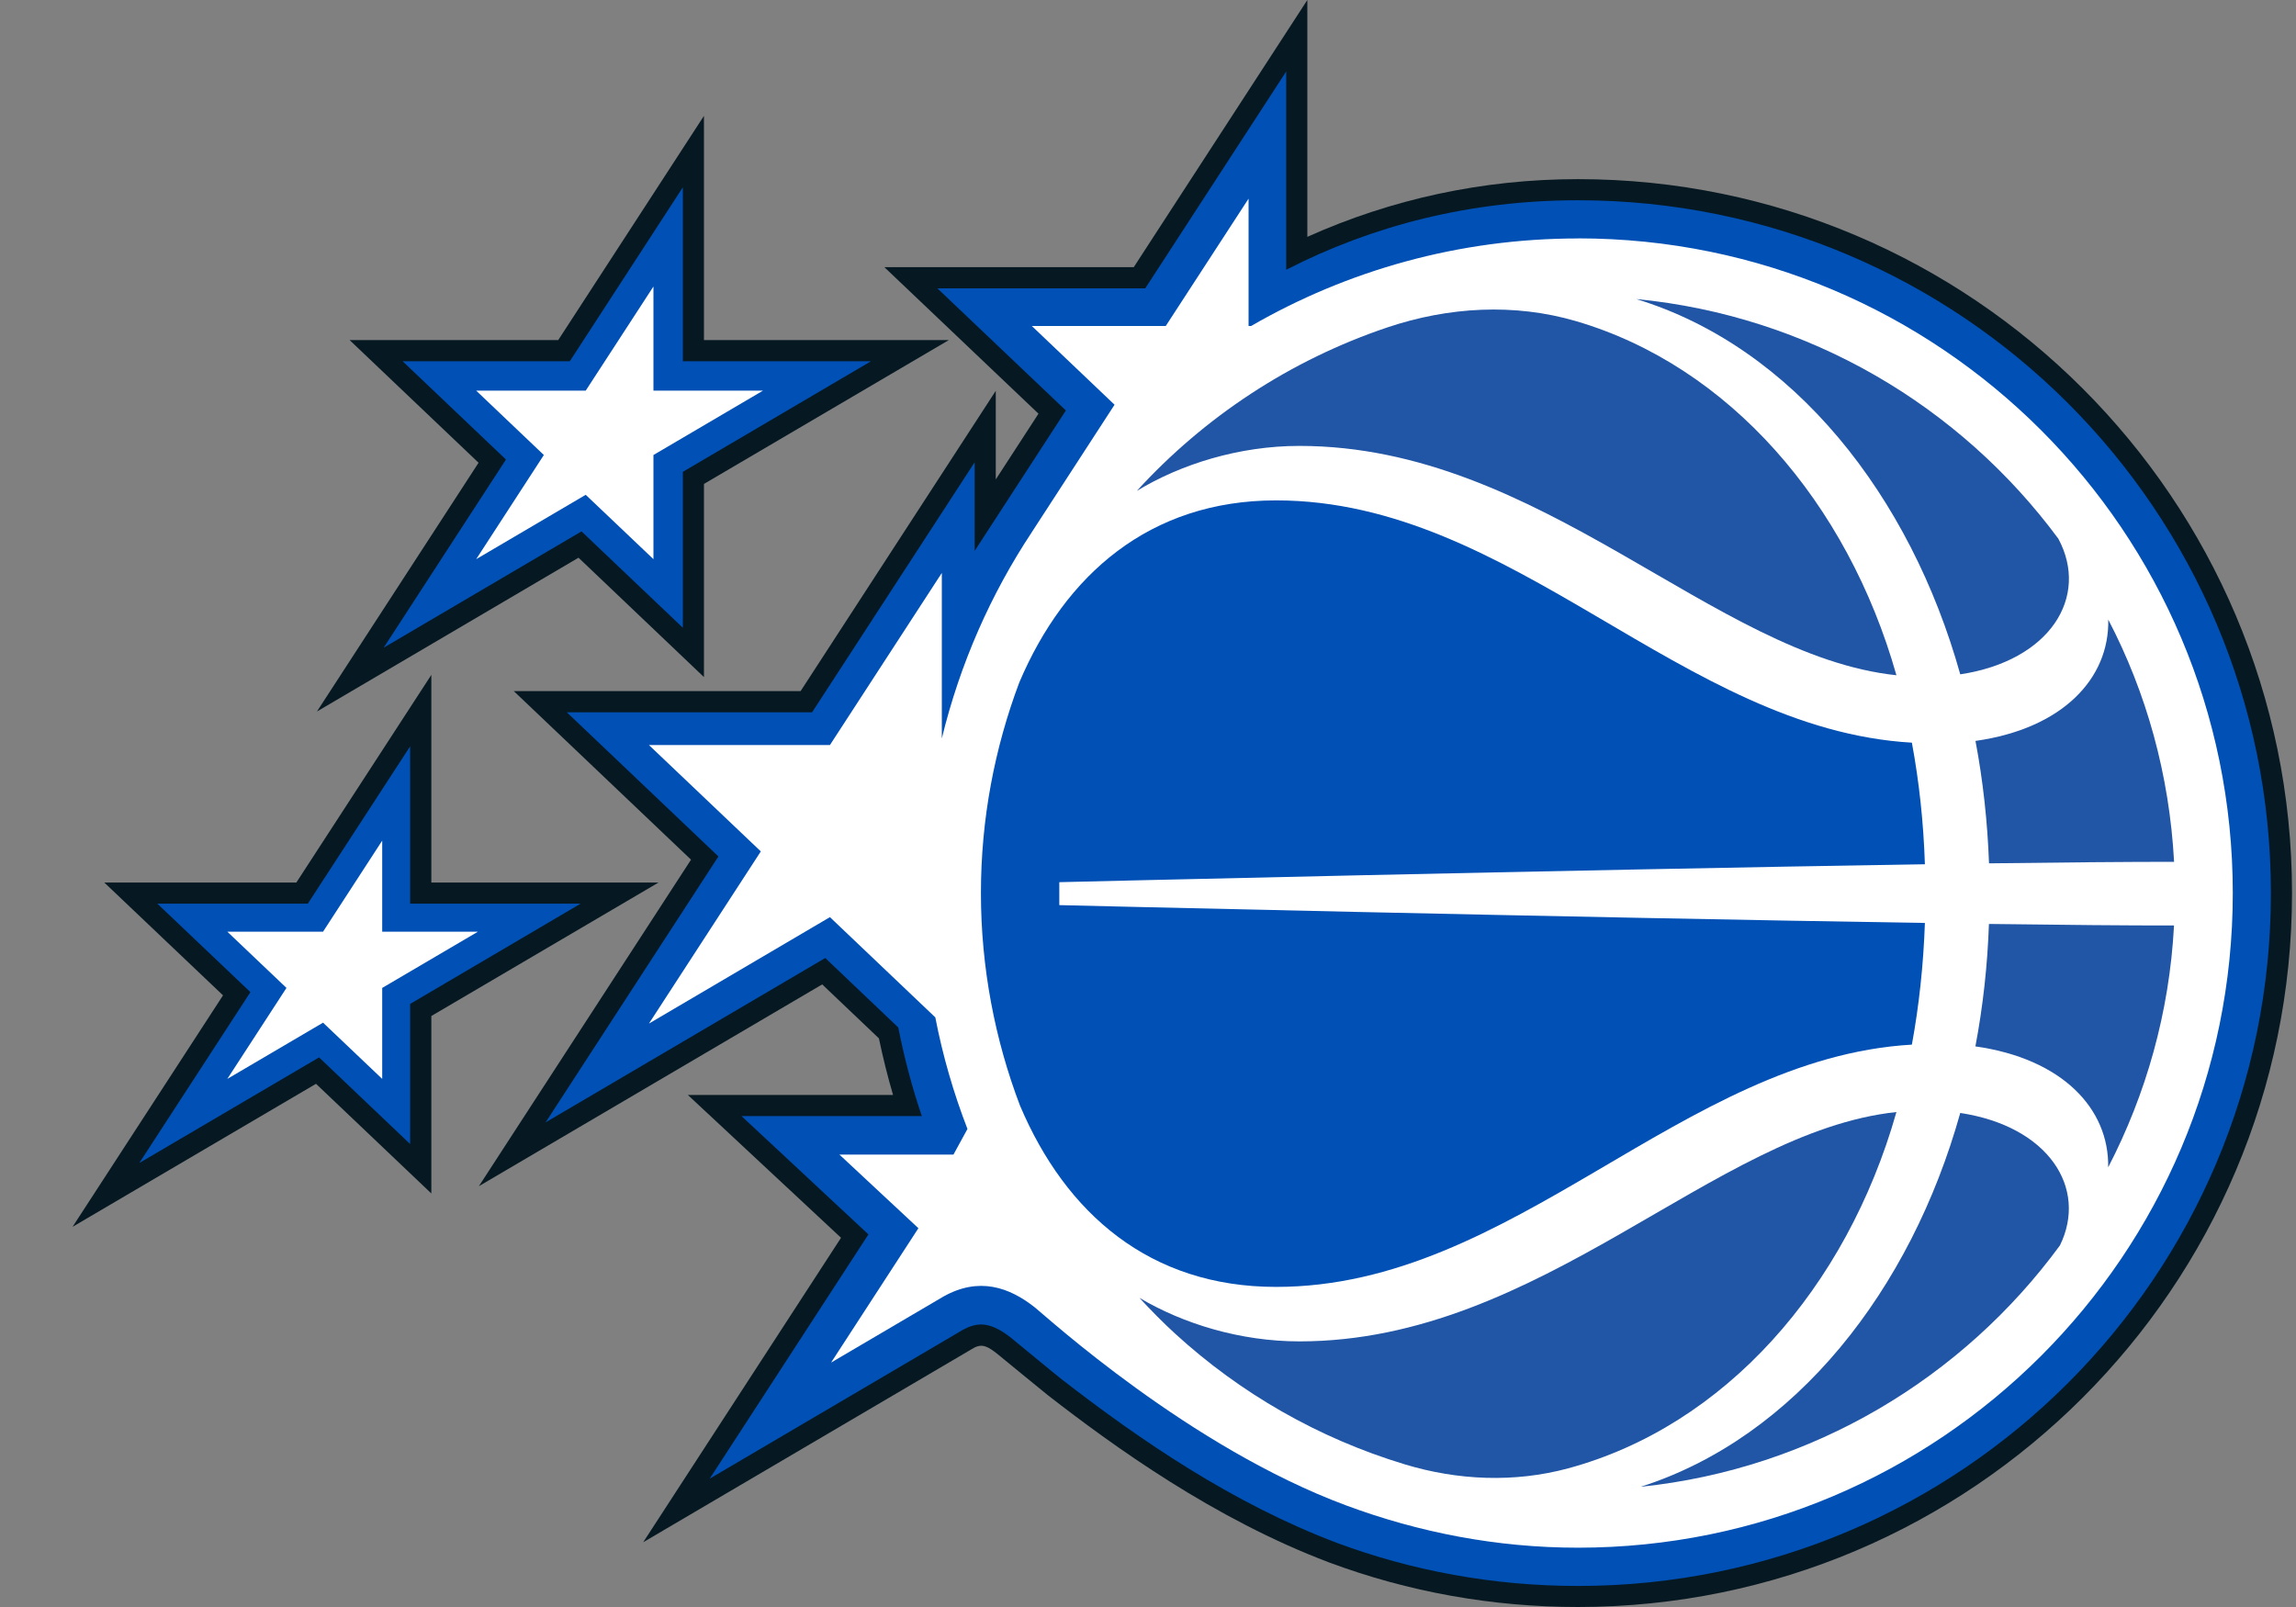 <svg width="30" height="21" viewBox="0 0 30 21" fill="none" xmlns="http://www.w3.org/2000/svg">
<rect x="0" y="0" width="30" height="21" fill="#808080" stroke="none"/>
<path d="M9.198 4.444V1.514L7.294 4.444H4.568L6.253 6.047L4.141 9.298L7.559 7.288L9.198 8.848V6.324L12.398 4.444H9.198Z" fill="#061922"/>
<path d="M8.922 4.721V2.448L7.445 4.721H5.261L6.611 6.005L5.013 8.464L7.598 6.944L8.922 8.203V6.166L11.38 4.721H8.922Z" fill="#0050B5"/>
<path d="M8.538 5.105V3.744L7.653 5.105H6.222L7.106 5.946L6.222 7.307L7.653 6.466L8.538 7.307V5.946L9.969 5.105H8.538Z" fill="white"/>
<path d="M5.636 11.533V8.819L3.872 11.533H1.363L2.914 13.007L0.948 16.032L4.129 14.163L5.636 15.596V13.277L8.604 11.533H5.636Z" fill="#061922"/>
<path d="M5.359 11.809V9.753L4.022 11.809H2.056L3.272 12.965L1.82 15.198L4.169 13.818L5.359 14.95V13.119L7.586 11.809H5.359Z" fill="#0050B5"/>
<path d="M4.994 12.175V10.985L4.221 12.175H2.97L3.743 12.91L2.97 14.099L4.221 13.364L4.994 14.099V12.91L6.245 12.175H4.994Z" fill="white"/>
<path d="M20.618 2.341C19.372 2.341 18.177 2.603 17.082 3.095V-0L14.814 3.491H11.555L13.569 5.406L13.011 6.265V5.107L10.461 9.031H6.713L9.029 11.234L6.257 15.501L10.743 12.864L11.484 13.569C11.536 13.817 11.597 14.065 11.669 14.309H8.988L10.989 16.175L8.404 20.154L12.721 17.616C12.834 17.553 12.909 17.595 13.038 17.698C13.066 17.72 13.645 18.197 13.695 18.235C14.55 18.899 15.861 19.849 17.367 20.418C18.407 20.805 19.501 21 20.618 21C25.763 21 29.948 16.815 29.948 11.671C29.948 6.526 25.763 2.341 20.618 2.341" fill="#061922"/>
<path d="M20.618 2.617C19.217 2.617 17.936 2.945 16.806 3.525V0.934L14.964 3.768H12.248L13.927 5.364L12.735 7.199V6.041L10.611 9.308H7.406L9.387 11.192L7.129 14.667L10.783 12.519L11.737 13.427C11.815 13.822 11.917 14.21 12.045 14.585H9.689L11.347 16.131L9.273 19.323L12.581 17.378C12.662 17.333 12.743 17.308 12.82 17.308C12.935 17.308 13.063 17.365 13.21 17.482C13.278 17.536 13.778 17.951 13.864 18.018C14.902 18.824 16.106 19.646 17.465 20.161C18.447 20.526 19.509 20.725 20.618 20.725C25.619 20.725 29.672 16.672 29.672 11.671C29.672 6.671 25.619 2.617 20.618 2.617Z" fill="#0050B5"/>
<path d="M20.619 3.116C19.062 3.116 17.604 3.534 16.347 4.26H16.314V2.596L15.232 4.26H13.482L14.563 5.289L13.482 6.954L13.483 6.953C12.945 7.765 12.543 8.675 12.306 9.65V7.487L10.844 9.736H8.479L9.941 11.126L8.479 13.376L10.844 11.985L12.221 13.295C12.318 13.798 12.46 14.285 12.641 14.753L12.458 15.088H10.968C10.968 15.088 11.87 15.929 12 16.05L10.859 17.806L12.327 16.943C12.789 16.684 13.185 16.818 13.524 17.087C13.678 17.21 15.544 18.915 17.593 19.674C18.536 20.024 19.554 20.225 20.619 20.225C25.344 20.225 29.174 16.395 29.174 11.67C29.174 6.945 25.344 3.115 20.619 3.115" fill="white"/>
<path d="M14.854 6.415C15.431 6.064 16.193 5.827 16.977 5.827C20.141 5.827 22.386 8.571 24.779 8.824C24.139 6.562 22.587 4.782 20.594 4.197C19.785 3.96 18.927 4.01 18.129 4.278C16.86 4.705 15.737 5.448 14.854 6.415Z" fill="#2155A5"/>
<path d="M21.38 3.908C23.437 4.536 24.962 6.483 25.613 8.812C26.786 8.635 27.303 7.801 26.895 7.04C25.616 5.31 23.64 4.127 21.38 3.908Z" fill="#2155A5"/>
<path d="M13.842 11.528C13.842 11.528 20.54 11.366 25.151 11.294C25.133 10.747 25.076 10.216 24.981 9.705C21.971 9.531 19.781 6.539 16.674 6.539C15.024 6.539 13.916 7.51 13.318 8.919C12.996 9.775 12.817 10.702 12.817 11.671C12.817 12.64 12.999 13.586 13.328 14.449C13.925 15.857 15.024 16.817 16.674 16.817C19.781 16.817 21.971 13.825 24.981 13.651C25.075 13.14 25.132 12.609 25.151 12.061C20.54 11.99 13.841 11.828 13.841 11.828V11.528L13.842 11.528Z" fill="#0050B5"/>
<path d="M25.812 9.682C25.911 10.204 25.969 10.74 25.989 11.282C26.965 11.269 27.802 11.262 28.407 11.262C28.346 10.125 28.046 9.053 27.547 8.097C27.563 8.867 26.95 9.521 25.813 9.682" fill="#2155A5"/>
<path d="M24.779 14.532C22.387 14.786 20.141 17.529 16.978 17.529C16.208 17.529 15.461 17.3 14.888 16.96C15.039 17.124 15.195 17.282 15.359 17.432C16.206 18.206 17.224 18.793 18.349 19.134C19.044 19.346 19.788 19.378 20.49 19.188C22.532 18.636 24.127 16.833 24.779 14.532" fill="#2155A5"/>
<path d="M26.916 16.274C27.282 15.525 26.765 14.718 25.613 14.544C24.968 16.851 23.465 18.782 21.438 19.429C23.686 19.195 25.648 18.005 26.916 16.274Z" fill="#2155A5"/>
<path d="M28.406 12.094C27.801 12.095 26.964 12.087 25.988 12.074C25.969 12.617 25.91 13.152 25.811 13.674C26.946 13.835 27.559 14.487 27.546 15.254C28.041 14.299 28.346 13.23 28.406 12.096C28.406 12.095 28.406 12.095 28.405 12.094" fill="#2155A5"/>
</svg>
